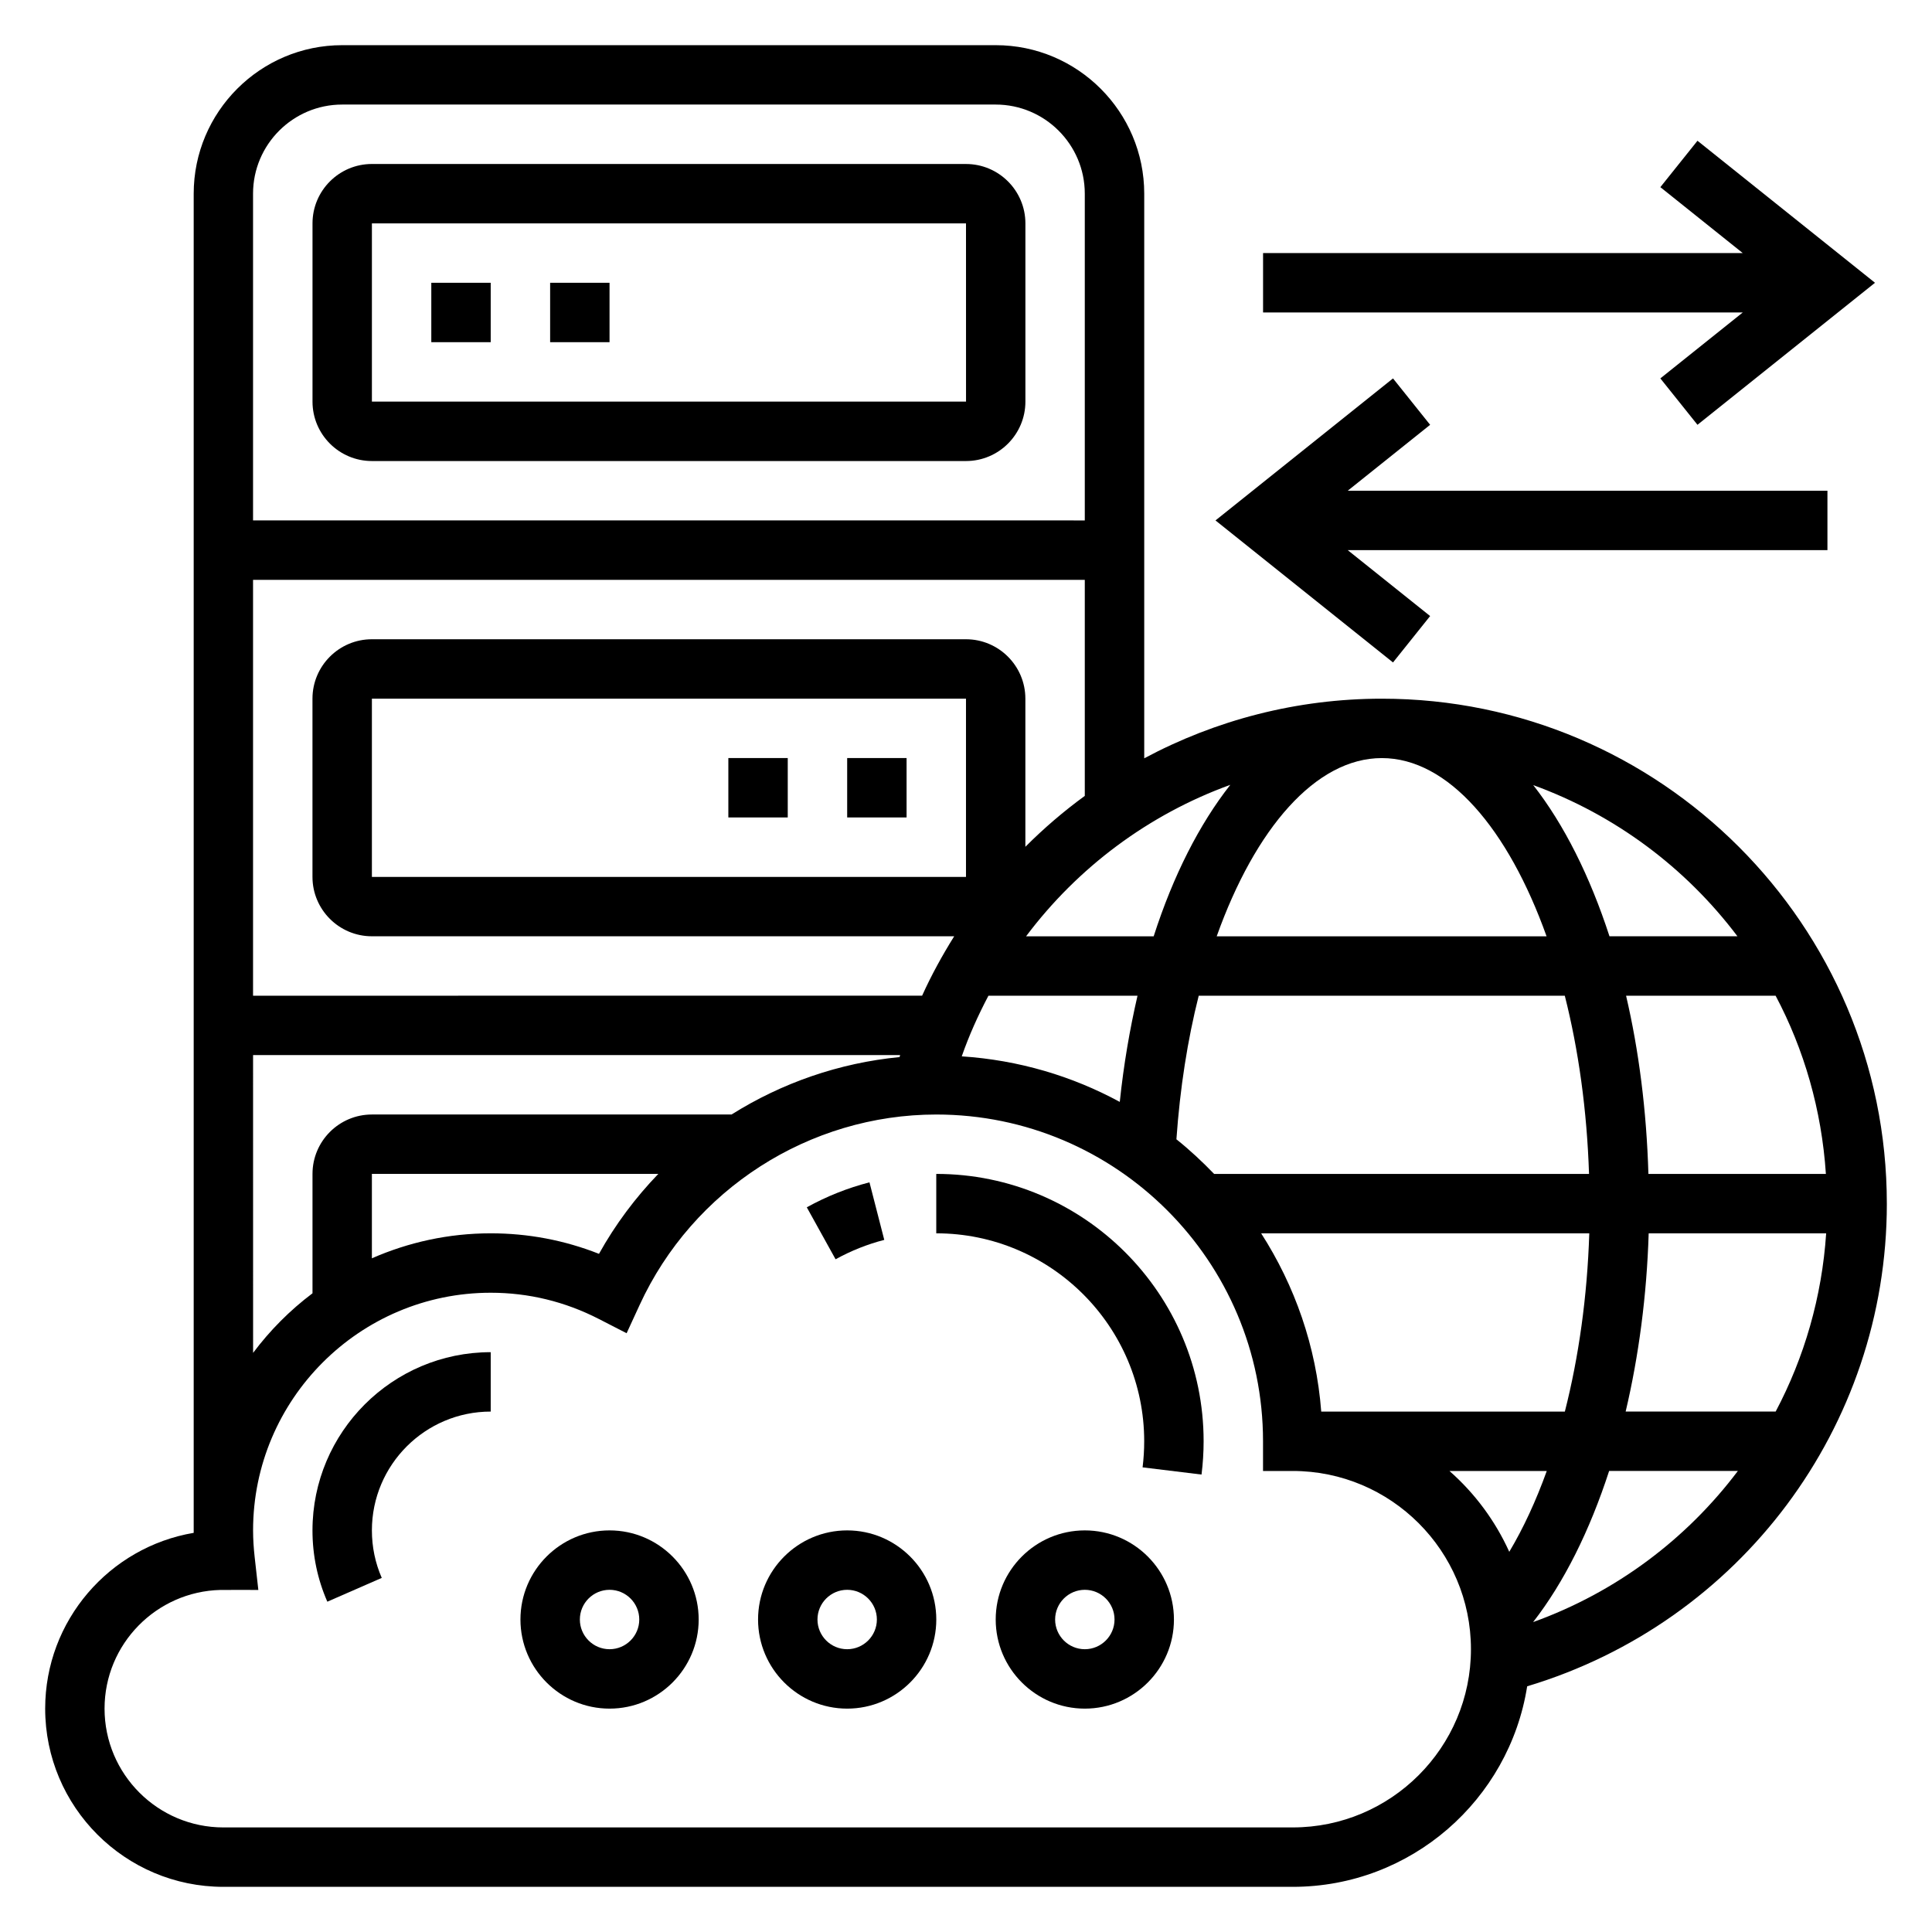 <?xml version="1.0" encoding="UTF-8"?>
<!-- Uploaded to: ICON Repo, www.iconrepo.com, Generator: ICON Repo Mixer Tools -->
<svg fill="#000000" width="800px" height="800px" version="1.1" viewBox="144 144 512 512" xmlns="http://www.w3.org/2000/svg">
 <g>
  <path d="m584.01 244.28 9.84 12.297 47.043-37.637-47.043-37.637-9.84 12.297 21.836 17.469h-127.12v15.742h127.12z"/>
  <path d="m523 307.26-21.84-17.469h127.13v-15.742h-127.13l21.84-17.469-9.84-12.297-47.043 37.637 47.043 37.637z"/>
  <path d="m644.03 462.98c0-73.793-60.031-133.82-133.82-133.82-22.578 0-44.066 5.684-62.977 15.801v-149.63c0-21.703-17.656-39.359-39.359-39.359h-173.18c-21.703 0-39.363 17.656-39.363 39.359v354.89c-22.309 3.766-39.359 23.215-39.359 46.582 0 26.047 21.184 47.23 47.23 47.23h283.39c31.371 0 57.387-23.082 62.125-53.145 56.367-16.926 95.316-68.684 95.316-127.91zm-149.89 55.102c-1.324-17.312-7.023-33.387-15.918-47.23h86.953c-0.535 16.719-2.785 32.762-6.473 47.23zm59.766 15.746c-2.852 7.91-6.172 15.113-9.934 21.418-3.723-8.234-9.148-15.523-15.848-21.418zm-153.91-157.44h-157.44v-47.23h157.44zm153.86 15.742h-87.418c10.211-28.621 26.262-47.23 43.762-47.23 17.57 0 33.488 18.789 43.656 47.23zm-104.12 0h-33.816c13.746-18.316 32.543-32.316 54.121-40.141-8.199 10.441-15.125 24.035-20.305 40.141zm-43.793 15.746h39.508c-2.047 8.871-3.668 18.246-4.699 28.141-12.609-6.848-26.797-11.082-41.879-12.074 1.953-5.59 4.363-10.926 7.07-16.066zm55.727 0h97.016c3.637 14.336 5.871 30.371 6.422 47.23h-99.352c-3.141-3.258-6.453-6.352-9.996-9.18 0.949-13.547 2.965-26.387 5.91-38.051zm166.21 47.23h-47.035c-0.496-16.84-2.535-32.746-5.918-47.23h39.629c7.562 14.262 12.199 30.266 13.324 47.23zm-46.965 15.746h47.035c-1.125 16.855-5.785 32.883-13.383 47.23h-39.754c3.473-14.734 5.59-30.715 6.102-47.23zm23.527-78.723h-33.914c-5.18-15.926-12.027-29.613-20.199-40.062 21.723 7.891 40.441 21.926 54.113 40.062zm-188.71-23.719v-39.258c0-8.684-7.062-15.742-15.742-15.742h-157.44c-8.684 0-15.742 7.062-15.742 15.742v47.23c0 8.684 7.062 15.742 15.742 15.742h154.32c-3.141 5.039-6.023 10.258-8.5 15.742l-177.31 0.008v-110.21h220.42v57.254c-5.59 4.074-10.848 8.586-15.746 13.488zm-181.05-196.7h173.18c13.02 0 23.617 10.598 23.617 23.617v86.594l-220.42-0.004v-86.594c0-13.02 10.594-23.613 23.617-23.613zm-23.617 251.9h171.48c-0.055 0.172-0.102 0.355-0.156 0.527-16.004 1.551-31.203 6.856-44.516 15.215l-95.316 0.004c-8.684 0-15.742 7.062-15.742 15.742v31.637c-5.969 4.496-11.266 9.809-15.742 15.793zm107.39 31.488c-6.062 6.297-11.383 13.391-15.719 21.184-9.156-3.613-18.77-5.438-28.695-5.438-11.195 0-21.836 2.387-31.488 6.621v-22.367zm168.13 173.19h-283.39c-17.367 0-31.488-14.121-31.488-31.488 0-17.113 13.73-31.047 30.742-31.449l1.211 0.008 3.754-0.023 5.047 0.023-0.977-8.746c-0.254-2.316-0.418-4.66-0.418-7.047 0-34.723 28.254-62.977 62.977-62.977 10.035 0 19.695 2.348 28.703 6.977l7.312 3.754 3.441-7.469c14.102-30.672 44.969-50.492 78.621-50.492 47.742 0 86.594 38.848 86.594 86.594v7.871h7.871c26.047 0 47.23 21.184 47.23 47.23 0.004 26.051-21.18 47.234-47.23 47.234zm63.703-54.414c8.199-10.523 15.02-24.27 20.145-40.051h34.117c-13.559 18.004-32.223 32.117-54.262 40.051z"/>
  <path d="m378.34 472.58-3.922-15.25c-5.777 1.488-11.367 3.715-16.609 6.621l7.629 13.77c4.078-2.25 8.422-3.984 12.902-5.141z"/>
  <path d="m392.12 455.1v15.742c30.379 0 55.105 24.719 55.105 55.105 0 2.348-0.148 4.652-0.426 6.918l15.617 1.906c0.371-2.941 0.555-5.91 0.555-8.824 0-39.059-31.781-70.848-70.852-70.848z"/>
  <path d="m226.81 549.57c0 6.566 1.324 12.926 3.938 18.895l14.422-6.305c-1.73-3.969-2.613-8.203-2.613-12.59 0-17.367 14.121-31.488 31.488-31.488v-15.742c-26.051 0-47.234 21.184-47.234 47.23z"/>
  <path d="m305.54 549.57c-13.02 0-23.617 10.598-23.617 23.617 0 13.02 10.598 23.617 23.617 23.617 13.02 0 23.617-10.598 23.617-23.617-0.004-13.02-10.598-23.617-23.617-23.617zm0 31.488c-4.344 0-7.871-3.535-7.871-7.871 0-4.336 3.527-7.871 7.871-7.871s7.871 3.535 7.871 7.871c0 4.336-3.527 7.871-7.871 7.871z"/>
  <path d="m368.51 549.57c-13.02 0-23.617 10.598-23.617 23.617 0 13.02 10.598 23.617 23.617 23.617s23.617-10.598 23.617-23.617c-0.004-13.02-10.598-23.617-23.617-23.617zm0 31.488c-4.344 0-7.871-3.535-7.871-7.871 0-4.336 3.527-7.871 7.871-7.871s7.871 3.535 7.871 7.871c0 4.336-3.527 7.871-7.871 7.871z"/>
  <path d="m431.49 549.57c-13.02 0-23.617 10.598-23.617 23.617 0 13.02 10.598 23.617 23.617 23.617s23.617-10.598 23.617-23.617c-0.004-13.02-10.598-23.617-23.617-23.617zm0 31.488c-4.344 0-7.871-3.535-7.871-7.871 0-4.336 3.527-7.871 7.871-7.871s7.871 3.535 7.871 7.871c0 4.336-3.527 7.871-7.871 7.871z"/>
  <path d="m242.56 266.18h157.44c8.684 0 15.742-7.062 15.742-15.742v-47.234c0-8.684-7.062-15.742-15.742-15.742l-157.44-0.004c-8.684 0-15.742 7.062-15.742 15.742v47.23c-0.004 8.688 7.059 15.75 15.742 15.75zm0-62.977h157.44l0.008 47.23h-157.45z"/>
  <path d="m289.79 218.94h15.742v15.742h-15.742z"/>
  <path d="m258.3 218.94h15.742v15.742h-15.742z"/>
  <path d="m337.02 344.89h15.742v15.742h-15.742z"/>
  <path d="m368.51 344.89h15.742v15.742h-15.742z"/>
 </g>
</svg>